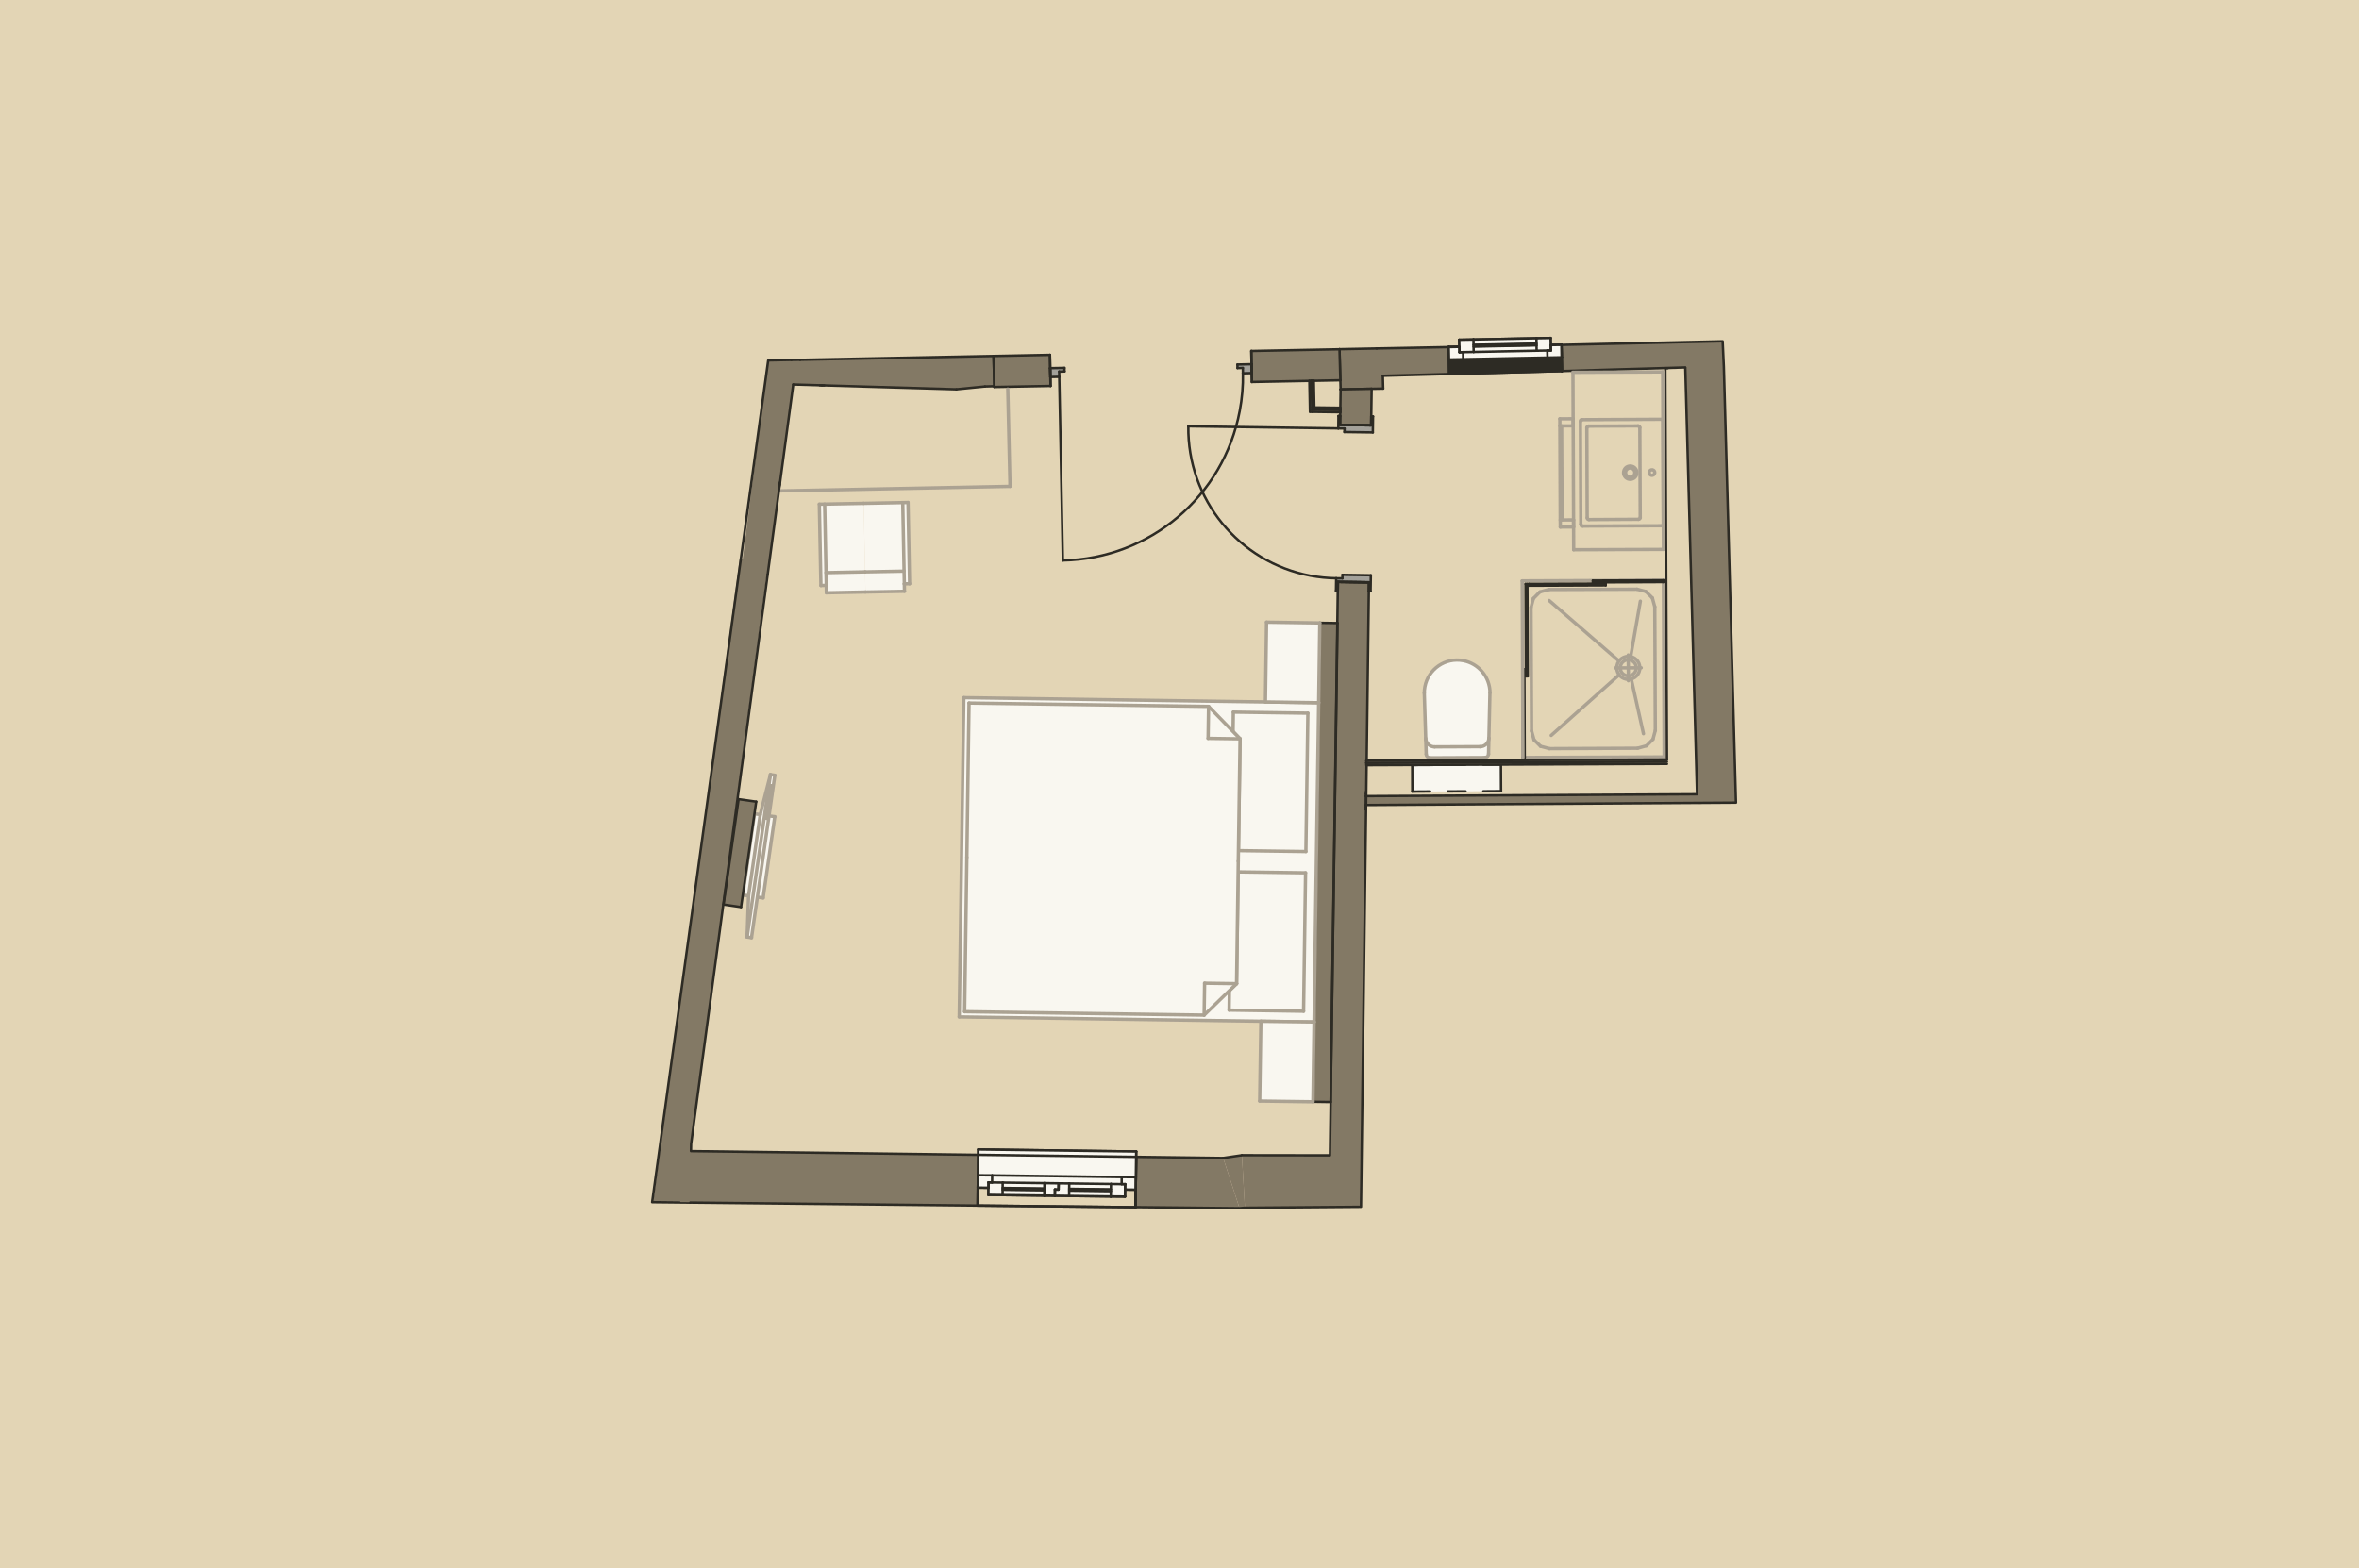 <svg xmlns="http://www.w3.org/2000/svg" id="Ebene_1" data-name="Ebene 1" viewBox="0 0 358 238"><defs><style>      .cls-1 {        stroke: #9e958a;        stroke-width: .51px;      }      .cls-1, .cls-2 {        fill: none;        stroke-linecap: round;        stroke-linejoin: round;      }      .cls-3 {        fill: #939393;      }      .cls-3, .cls-4, .cls-5, .cls-6, .cls-7 {        stroke-width: 0px;      }      .cls-3, .cls-4, .cls-6, .cls-7 {        fill-rule: evenodd;      }      .cls-4 {        fill: #6c6151;      }      .cls-5 {        fill: #e3d5b5;      }      .cls-6 {        fill: #fff;      }      .cls-8 {        isolation: isolate;      }      .cls-2 {        stroke: #000;        stroke-width: .37px;      }      .cls-7 {        fill: #000;      }      .cls-9 {        mix-blend-mode: multiply;        opacity: .8;      }    </style></defs><g class="cls-8"><g id="Ebene_1-2" data-name="Ebene 1-2"><rect class="cls-5" width="358" height="238"></rect><g class="cls-9"><line class="cls-1" x1="153.28" y1="73.82" x2="118.2" y2="74.51"></line><polyline class="cls-4" points="258.27 120.54 258.38 121.84 207.3 122.19 207.31 120.84 257.2 120.64"></polyline><polyline class="cls-4" points="261.61 55.66 263.42 121.95 257.61 122.02 255.77 52.39 261.53 54.25"></polyline><polyline class="cls-4" points="103.53 182.36 99.13 182.36 112.26 84.76 116.61 85.23 104.88 173.64"></polyline><line class="cls-1" x1="239.9" y1="79.58" x2="239.98" y2="79.77"></line><line class="cls-1" x1="239.98" y1="79.77" x2="240.17" y2="79.85"></line><line class="cls-1" x1="240.17" y1="79.85" x2="252.29" y2="79.8"></line><line class="cls-1" x1="252.29" y1="79.8" x2="252.38" y2="79.76"></line><line class="cls-1" x1="252.38" y1="79.76" x2="252.42" y2="79.67"></line><line class="cls-1" x1="252.42" y1="79.67" x2="252.36" y2="63.78"></line><line class="cls-1" x1="252.36" y1="63.78" x2="252.32" y2="63.68"></line><line class="cls-1" x1="252.32" y1="63.68" x2="252.22" y2="63.64"></line><line class="cls-1" x1="252.22" y1="63.64" x2="240.1" y2="63.7"></line><line class="cls-1" x1="240.1" y1="63.7" x2="239.91" y2="63.77"></line><line class="cls-1" x1="239.91" y1="63.77" x2="239.84" y2="63.97"></line><line class="cls-1" x1="239.84" y1="63.97" x2="239.9" y2="79.58"></line><line class="cls-1" x1="248.65" y1="78.82" x2="241.14" y2="78.86"></line><line class="cls-1" x1="240.82" y1="64.95" x2="240.87" y2="78.59"></line><line class="cls-1" x1="248.59" y1="64.65" x2="241.08" y2="64.68"></line><line class="cls-1" x1="248.86" y1="64.92" x2="248.92" y2="78.55"></line><path class="cls-1" d="M248.09,71.87c.07-.38-.18-.75-.56-.82s-.75.18-.82.56.18.75.56.82.75-.18.82-.56"></path><path class="cls-1" d="M248.4,71.93c.1-.55-.26-1.08-.81-1.18s-1.08.25-1.18.81.26,1.08.81,1.18,1.08-.26,1.18-.81"></path><path class="cls-1" d="M251.12,71.81c.04-.24-.11-.46-.34-.5s-.46.11-.5.34.11.46.34.5.46-.11.5-.34"></path><path class="cls-1" d="M241.14,78.86h-.05c-.13-.02-.22-.13-.22-.26"></path><path class="cls-1" d="M240.82,64.95v-.05c.02-.13.13-.22.26-.22"></path><path class="cls-1" d="M248.59,64.65h.05c.13.02.22.13.22.26"></path><path class="cls-1" d="M248.92,78.55v.05c-.02.13-.13.22-.26.22"></path><line class="cls-1" x1="238.81" y1="79.99" x2="238.8" y2="78.91"></line><line class="cls-1" x1="238.8" y1="78.91" x2="237.05" y2="78.92"></line><line class="cls-1" x1="237.05" y1="78.92" x2="236.99" y2="64.65"></line><line class="cls-1" x1="236.99" y1="64.65" x2="238.74" y2="64.64"></line><line class="cls-1" x1="238.74" y1="64.64" x2="238.74" y2="63.56"></line><line class="cls-1" x1="238.74" y1="63.56" x2="236.72" y2="63.57"></line><line class="cls-1" x1="236.72" y1="63.57" x2="236.72" y2="64.65"></line><line class="cls-1" x1="236.72" y1="64.65" x2="236.78" y2="78.92"></line><line class="cls-1" x1="236.78" y1="78.92" x2="236.79" y2="80"></line><line class="cls-1" x1="236.79" y1="80" x2="238.81" y2="79.99"></line><path class="cls-1" d="M248.3,101.59c.12-.66-.31-1.29-.97-1.42s-1.29.31-1.42.97.31,1.29.97,1.42,1.29-.31,1.42-.97"></path><line class="cls-1" x1="247.1" y1="99.41" x2="247.12" y2="103.33"></line><line class="cls-1" x1="249.07" y1="101.36" x2="245.15" y2="101.38"></line><path class="cls-1" d="M248.83,101.69c.18-.95-.45-1.87-1.4-2.04s-1.87.45-2.04,1.4.45,1.87,1.4,2.04,1.87-.45,2.04-1.4"></path><line class="cls-1" x1="235.1" y1="91.15" x2="245.7" y2="100.33"></line><line class="cls-1" x1="248.94" y1="91.25" x2="247.47" y2="99.66"></line><line class="cls-1" x1="247.56" y1="103.06" x2="249.41" y2="111.36"></line><line class="cls-1" x1="245.72" y1="102.43" x2="235.41" y2="111.62"></line><line class="cls-1" x1="231.01" y1="88.17" x2="252.44" y2="88.08"></line><line class="cls-1" x1="252.44" y1="88.08" x2="252.55" y2="114.89"></line><line class="cls-1" x1="252.55" y1="114.89" x2="231.12" y2="114.97"></line><line class="cls-1" x1="248.52" y1="113.57" x2="235.14" y2="113.63"></line><line class="cls-1" x1="235.14" y1="113.63" x2="233.79" y2="113.27"></line><line class="cls-1" x1="233.79" y1="113.27" x2="232.8" y2="112.29"></line><line class="cls-1" x1="232.8" y1="112.29" x2="232.43" y2="110.94"></line><line class="cls-1" x1="232.43" y1="110.94" x2="232.35" y2="92.19"></line><line class="cls-1" x1="232.35" y1="92.19" x2="232.71" y2="90.84"></line><line class="cls-1" x1="232.71" y1="90.84" x2="233.69" y2="89.85"></line><line class="cls-1" x1="233.69" y1="89.85" x2="235.04" y2="89.48"></line><line class="cls-1" x1="235.04" y1="89.48" x2="248.43" y2="89.43"></line><line class="cls-1" x1="248.43" y1="89.43" x2="249.77" y2="89.78"></line><line class="cls-1" x1="249.77" y1="89.78" x2="250.76" y2="90.76"></line><line class="cls-1" x1="250.76" y1="90.76" x2="251.13" y2="92.11"></line><line class="cls-1" x1="251.13" y1="92.11" x2="251.21" y2="110.87"></line><line class="cls-1" x1="251.21" y1="110.87" x2="250.85" y2="112.21"></line><line class="cls-1" x1="250.85" y1="112.21" x2="249.87" y2="113.2"></line><line class="cls-1" x1="249.87" y1="113.2" x2="248.52" y2="113.57"></line><polyline class="cls-6" points="115.81 136.29 112.73 135.85 114.5 123.52 117.58 123.96 115.81 136.29"></polyline><line class="cls-1" x1="115.81" y1="136.29" x2="117.58" y2="123.96"></line><line class="cls-1" x1="117.58" y1="123.96" x2="114.5" y2="123.52"></line><line class="cls-1" x1="114.5" y1="123.52" x2="112.73" y2="135.85"></line><line class="cls-1" x1="112.73" y1="135.85" x2="115.81" y2="136.29"></line><polyline class="cls-6" points="114.05 142.33 113.38 142.23 113.6 135.97 115.37 123.64 116.92 117.57 117.59 117.67 114.05 142.33"></polyline><line class="cls-1" x1="114.05" y1="142.33" x2="117.59" y2="117.67"></line><line class="cls-1" x1="117.59" y1="117.67" x2="116.92" y2="117.57"></line><line class="cls-1" x1="116.92" y1="117.57" x2="115.37" y2="123.64"></line><line class="cls-1" x1="115.37" y1="123.64" x2="113.6" y2="135.97"></line><line class="cls-1" x1="113.6" y1="135.97" x2="113.38" y2="142.23"></line><line class="cls-1" x1="113.38" y1="142.23" x2="114.05" y2="142.33"></line><line class="cls-1" x1="117.09" y1="119.27" x2="116.85" y2="120.92"></line><line class="cls-1" x1="116.85" y1="120.92" x2="116.68" y2="120.89"></line><line class="cls-1" x1="116.68" y1="120.89" x2="116.92" y2="119.25"></line><line class="cls-1" x1="116.92" y1="119.25" x2="117.09" y2="119.27"></line><line class="cls-1" x1="116.79" y1="121.33" x2="116.55" y2="122.97"></line><line class="cls-1" x1="116.55" y1="122.97" x2="116.39" y2="122.95"></line><line class="cls-1" x1="116.39" y1="122.95" x2="116.63" y2="121.3"></line><line class="cls-1" x1="116.63" y1="121.3" x2="116.79" y2="121.33"></line><line class="cls-1" x1="116.5" y1="123.38" x2="116.38" y2="124.21"></line><line class="cls-1" x1="116.38" y1="124.21" x2="116.21" y2="124.18"></line><line class="cls-1" x1="116.21" y1="124.18" x2="116.33" y2="123.36"></line><line class="cls-1" x1="116.33" y1="123.36" x2="116.5" y2="123.38"></line><line class="cls-1" x1="113.38" y1="142.23" x2="116.92" y2="117.57"></line><polyline class="cls-6" points="214.32 116.11 227.78 116.05 227.8 120.08 214.33 120.15 214.32 116.11"></polyline><line class="cls-2" x1="214.32" y1="116.11" x2="214.33" y2="120.15"></line><line class="cls-2" x1="214.33" y1="120.15" x2="217.03" y2="120.13"></line><line class="cls-2" x1="219.72" y1="120.12" x2="222.41" y2="120.11"></line><line class="cls-2" x1="225.11" y1="120.1" x2="227.8" y2="120.08"></line><line class="cls-2" x1="227.8" y1="120.08" x2="227.78" y2="116.05"></line><line class="cls-2" x1="227.78" y1="116.05" x2="225.09" y2="116.06"></line><line class="cls-2" x1="222.39" y1="116.07" x2="219.7" y2="116.08"></line><line class="cls-2" x1="217.01" y1="116.1" x2="214.32" y2="116.11"></line><polyline class="cls-4" points="185.63 175.76 188.11 183.38 172.32 183.22 172.42 175.59 185.63 175.76"></polyline><line class="cls-2" x1="185.63" y1="175.76" x2="172.42" y2="175.59"></line><line class="cls-2" x1="172.42" y1="175.59" x2="172.32" y2="183.22"></line><line class="cls-2" x1="172.32" y1="183.22" x2="188.11" y2="183.38"></line><polyline class="cls-4" points="188.11 183.38 185.63 175.76 188.47 175.34 188.93 183.31 188.11 183.38"></polyline><line class="cls-2" x1="188.11" y1="183.38" x2="188.93" y2="183.31"></line><line class="cls-2" x1="188.47" y1="175.34" x2="185.63" y2="175.76"></line><polyline class="cls-4" points="188.93 183.31 188.47 175.34 206.49 175.41 206.48 183.13 188.93 183.31"></polyline><polyline class="cls-4" points="112.46 86.79 115.95 59.48 116.52 54.75 120.09 54.63 121.43 54.61 150.78 54.03 150.9 58.62 149.48 58.66 145.14 59.09 120.38 58.36 116.5 87.23 116.49 87.23 112.46 86.79"></polyline><line class="cls-2" x1="116.49" y1="87.23" x2="116.5" y2="87.23"></line><line class="cls-2" x1="120.38" y1="58.36" x2="145.14" y2="59.09"></line><line class="cls-2" x1="145.14" y1="59.09" x2="149.48" y2="58.66"></line><line class="cls-2" x1="149.48" y1="58.66" x2="150.9" y2="58.62"></line><line class="cls-2" x1="150.9" y1="58.62" x2="150.78" y2="54.03"></line><line class="cls-2" x1="150.78" y1="54.03" x2="121.43" y2="54.61"></line><line class="cls-2" x1="121.43" y1="54.61" x2="120.09" y2="54.63"></line><polyline class="cls-2" points="120.09 54.63 116.58 54.7 98.97 182.47 104.76 182.53"></polyline><polyline class="cls-4" points="208.94 52.89 219.86 52.68 219.9 54.56 219.94 56.77 209.86 57.04 209.91 58.98 203.45 59.1 203.28 53 208.94 52.89"></polyline><polyline class="cls-4" points="261.47 51.8 261.56 55.49 237.04 56.32 236.99 54.23 236.96 52.35"></polyline><polyline class="cls-7" points="219.86 52.68 236.96 52.35 236.99 54.23 237.04 56.32 219.94 56.77 219.9 54.56 219.86 52.68"></polyline><line class="cls-2" x1="219.94" y1="56.77" x2="219.9" y2="54.56"></line><line class="cls-2" x1="236.99" y1="54.23" x2="237.04" y2="56.32"></line><line class="cls-2" x1="236.96" y1="52.35" x2="236.99" y2="54.23"></line><line class="cls-2" x1="219.9" y1="54.56" x2="219.86" y2="52.68"></line><line class="cls-2" x1="209.86" y1="57.04" x2="219.94" y2="56.77"></line><line class="cls-2" x1="237.04" y1="56.32" x2="255.74" y2="55.77"></line><line class="cls-2" x1="219.86" y1="52.68" x2="208.94" y2="52.89"></line><line class="cls-2" x1="208.94" y1="52.89" x2="203.28" y2="53"></line><line class="cls-2" x1="203.28" y1="53" x2="203.45" y2="59.1"></line><line class="cls-2" x1="203.45" y1="59.1" x2="209.91" y2="58.98"></line><line class="cls-2" x1="209.91" y1="58.98" x2="209.86" y2="57.04"></line><line class="cls-2" x1="219.9" y1="54.56" x2="219.86" y2="52.68"></line><line class="cls-2" x1="219.86" y1="52.68" x2="236.96" y2="52.35"></line><line class="cls-2" x1="236.96" y1="52.35" x2="236.99" y2="54.23"></line><line class="cls-2" x1="236.99" y1="54.23" x2="237.04" y2="56.32"></line><line class="cls-2" x1="237.04" y1="56.32" x2="219.94" y2="56.77"></line><line class="cls-2" x1="219.94" y1="56.77" x2="219.9" y2="54.56"></line><polyline class="cls-6" points="222.05 54.52 234.84 54.27 234.82 53.2 222.03 53.45 222.05 54.52"></polyline><polyline class="cls-6" points="219.86 52.68 219.9 54.56 222.05 54.52 222.03 53.45 221.49 53.46 221.48 52.65 219.86 52.68"></polyline><polyline class="cls-6" points="236.99 54.23 236.96 52.35 235.34 52.38 235.36 53.19 234.82 53.2 234.84 54.27 236.99 54.23"></polyline><polyline class="cls-6" points="223.64 53.42 233.2 53.23 233.19 52.55 223.63 52.74 223.64 53.42"></polyline><polyline class="cls-6" points="223.62 52.2 233.18 52.02 233.17 51.34 223.61 51.53 223.62 52.2"></polyline><polyline class="cls-6" points="221.49 53.46 223.64 53.42 223.61 51.53 221.45 51.57 221.49 53.46"></polyline><polyline class="cls-6" points="233.2 53.23 235.36 53.19 235.32 51.3 233.17 51.34 233.2 53.23"></polyline><polyline class="cls-6" points="223.62 52.34 223.63 52.61 233.19 52.42 233.18 52.15 223.62 52.34"></polyline><line class="cls-2" x1="234.84" y1="54.27" x2="222.05" y2="54.52"></line><line class="cls-2" x1="219.86" y1="52.68" x2="221.48" y2="52.65"></line><line class="cls-2" x1="221.48" y1="52.65" x2="221.49" y2="53.46"></line><line class="cls-2" x1="221.49" y1="53.46" x2="222.03" y2="53.45"></line><line class="cls-2" x1="222.03" y1="53.45" x2="222.05" y2="54.52"></line><line class="cls-2" x1="222.05" y1="54.52" x2="219.9" y2="54.56"></line><line class="cls-2" x1="236.99" y1="54.23" x2="234.84" y2="54.27"></line><line class="cls-2" x1="234.84" y1="54.27" x2="234.82" y2="53.2"></line><line class="cls-2" x1="234.82" y1="53.2" x2="235.36" y2="53.19"></line><line class="cls-2" x1="235.36" y1="53.19" x2="235.34" y2="52.38"></line><line class="cls-2" x1="235.34" y1="52.38" x2="236.96" y2="52.35"></line><line class="cls-2" x1="233.2" y1="53.23" x2="223.64" y2="53.42"></line><line class="cls-2" x1="223.61" y1="51.53" x2="233.17" y2="51.34"></line><line class="cls-2" x1="221.49" y1="53.46" x2="221.45" y2="51.57"></line><line class="cls-2" x1="221.45" y1="51.57" x2="223.61" y2="51.53"></line><line class="cls-2" x1="223.61" y1="51.53" x2="223.64" y2="53.42"></line><line class="cls-2" x1="223.64" y1="53.42" x2="221.49" y2="53.46"></line><line class="cls-2" x1="233.2" y1="53.23" x2="233.17" y2="51.34"></line><line class="cls-2" x1="233.17" y1="51.34" x2="235.32" y2="51.3"></line><line class="cls-2" x1="235.32" y1="51.3" x2="235.36" y2="53.19"></line><line class="cls-2" x1="235.36" y1="53.19" x2="233.2" y2="53.23"></line><line class="cls-2" x1="223.62" y1="52.34" x2="233.18" y2="52.15"></line><line class="cls-2" x1="233.19" y1="52.42" x2="223.63" y2="52.61"></line><line class="cls-2" x1="219.86" y1="52.68" x2="219.9" y2="54.56"></line><line class="cls-2" x1="236.96" y1="52.35" x2="236.99" y2="54.23"></line><polyline class="cls-4" points="150.78 54.03 159.34 53.86 159.43 58.58 150.9 58.74 150.78 54.03"></polyline><polyline class="cls-4" points="189.9 53.27 203.28 53.01 203.41 57.72 189.99 57.98 189.9 53.27"></polyline><line class="cls-2" x1="159.38" y1="55.88" x2="159.34" y2="53.86"></line><line class="cls-2" x1="159.43" y1="58.58" x2="159.41" y2="57.23"></line><line class="cls-2" x1="159.41" y1="57.23" x2="159.38" y2="55.88"></line><line class="cls-2" x1="189.94" y1="55.28" x2="189.9" y2="53.27"></line><line class="cls-2" x1="189.99" y1="57.98" x2="189.96" y2="56.63"></line><line class="cls-2" x1="189.96" y1="56.63" x2="189.94" y2="55.28"></line><line class="cls-2" x1="150.9" y1="58.74" x2="159.43" y2="58.58"></line><line class="cls-2" x1="189.99" y1="57.98" x2="203.41" y2="57.72"></line><line class="cls-2" x1="203.41" y1="57.72" x2="203.28" y2="53.01"></line><line class="cls-2" x1="203.28" y1="53.01" x2="189.9" y2="53.27"></line><line class="cls-2" x1="159.34" y1="53.86" x2="150.78" y2="54.03"></line><line class="cls-2" x1="150.78" y1="54.03" x2="150.9" y2="58.74"></line><polyline class="cls-3" points="159.38 55.88 159.41 57.23 160.75 57.2 160.74 56.4 161.55 56.38 161.54 55.84 159.38 55.88"></polyline><polyline class="cls-3" points="189.94 55.28 187.79 55.33 187.8 55.87 188.6 55.85 188.62 56.66 189.96 56.63 189.94 55.28"></polyline><line class="cls-2" x1="159.38" y1="55.88" x2="161.54" y2="55.84"></line><line class="cls-2" x1="161.54" y1="55.84" x2="161.55" y2="56.38"></line><line class="cls-2" x1="161.55" y1="56.38" x2="160.74" y2="56.4"></line><line class="cls-2" x1="160.74" y1="56.4" x2="160.75" y2="57.2"></line><line class="cls-2" x1="160.75" y1="57.2" x2="159.41" y2="57.23"></line><line class="cls-2" x1="159.41" y1="57.23" x2="159.38" y2="55.88"></line><line class="cls-2" x1="189.94" y1="55.28" x2="187.79" y2="55.33"></line><line class="cls-2" x1="187.79" y1="55.33" x2="187.8" y2="55.87"></line><line class="cls-2" x1="187.8" y1="55.87" x2="188.61" y2="55.85"></line><line class="cls-2" x1="188.61" y1="55.85" x2="188.62" y2="56.66"></line><line class="cls-2" x1="188.62" y1="56.66" x2="189.96" y2="56.63"></line><line class="cls-2" x1="189.96" y1="56.63" x2="189.94" y2="55.28"></line><line class="cls-2" x1="160.75" y1="57.2" x2="161.3" y2="85.07"></line><path class="cls-2" d="M188.62,56.66c.04,1.91-.12,3.83-.48,5.71-2.44,12.97-13.65,22.44-26.84,22.7"></path><line class="cls-2" x1="189.96" y1="56.63" x2="189.94" y2="55.28"></line><line class="cls-2" x1="189.96" y1="56.63" x2="189.94" y2="55.28"></line><line class="cls-2" x1="189.99" y1="57.98" x2="189.96" y2="56.63"></line><line class="cls-2" x1="189.94" y1="55.28" x2="189.9" y2="53.27"></line><line class="cls-2" x1="159.41" y1="57.23" x2="159.38" y2="55.88"></line><line class="cls-2" x1="159.41" y1="57.23" x2="159.38" y2="55.88"></line><line class="cls-2" x1="159.43" y1="58.58" x2="159.41" y2="57.23"></line><line class="cls-2" x1="159.38" y1="55.88" x2="159.34" y2="53.86"></line><polyline class="cls-4" points="208.16 59.01 208.08 64.56 203.37 64.49 203.45 59.1 208.16 59.01"></polyline><polyline class="cls-4" points="207.75 88.39 206.54 175.42 201.81 176.16 203.04 88.32 207.75 88.39"></polyline><line class="cls-2" x1="203.37" y1="64.49" x2="208.08" y2="64.56"></line><line class="cls-2" x1="203.04" y1="88.32" x2="207.75" y2="88.39"></line><polyline class="cls-2" points="207.75 88.39 206.54 183.17 188.93 183.31"></polyline><line class="cls-2" x1="208.08" y1="64.56" x2="208.16" y2="59.01"></line><line class="cls-2" x1="208.16" y1="59.01" x2="203.45" y2="59.1"></line><line class="cls-2" x1="203.45" y1="59.1" x2="203.37" y2="64.49"></line><polyline class="cls-3" points="208.34 65.64 208.37 63.21 208.1 63.21 208.08 64.56 203.37 64.49 203.39 63.15 203.12 63.14 203.1 65.03 204.04 65.04 204.03 65.58 208.34 65.64"></polyline><polyline class="cls-3" points="208.04 87.32 203.73 87.25 203.72 87.79 202.78 87.78 202.75 89.67 203.02 89.67 203.04 88.32 207.75 88.39 207.73 89.73 208 89.74 208.04 87.32"></polyline><line class="cls-2" x1="208.34" y1="65.64" x2="204.03" y2="65.58"></line><line class="cls-2" x1="204.03" y1="65.58" x2="204.04" y2="65.04"></line><line class="cls-2" x1="204.04" y1="65.04" x2="203.1" y2="65.03"></line><line class="cls-2" x1="203.1" y1="65.03" x2="203.12" y2="63.14"></line><line class="cls-2" x1="203.12" y1="63.14" x2="203.39" y2="63.15"></line><line class="cls-2" x1="203.39" y1="63.15" x2="203.37" y2="64.49"></line><line class="cls-2" x1="203.37" y1="64.49" x2="208.08" y2="64.56"></line><line class="cls-2" x1="208.08" y1="64.56" x2="208.1" y2="63.21"></line><line class="cls-2" x1="208.1" y1="63.21" x2="208.37" y2="63.21"></line><line class="cls-2" x1="208.37" y1="63.21" x2="208.34" y2="65.64"></line><line class="cls-2" x1="208.04" y1="87.32" x2="203.73" y2="87.25"></line><line class="cls-2" x1="203.73" y1="87.25" x2="203.72" y2="87.79"></line><line class="cls-2" x1="203.72" y1="87.79" x2="202.78" y2="87.78"></line><line class="cls-2" x1="202.78" y1="87.78" x2="202.75" y2="89.67"></line><line class="cls-2" x1="202.75" y1="89.67" x2="203.02" y2="89.67"></line><line class="cls-2" x1="203.02" y1="89.67" x2="203.04" y2="88.32"></line><line class="cls-2" x1="203.04" y1="88.32" x2="207.75" y2="88.39"></line><line class="cls-2" x1="207.75" y1="88.39" x2="207.73" y2="89.73"></line><line class="cls-2" x1="207.73" y1="89.73" x2="208" y2="89.74"></line><line class="cls-2" x1="208" y1="89.74" x2="208.04" y2="87.32"></line><line class="cls-2" x1="203.1" y1="65.03" x2="180.34" y2="64.71"></line><path class="cls-2" d="M202.78,87.78c-1.31-.02-2.61-.15-3.9-.39-10.87-2.05-18.69-11.62-18.54-22.68"></path><line class="cls-2" x1="203.04" y1="88.32" x2="207.75" y2="88.39"></line><line class="cls-2" x1="203.04" y1="88.32" x2="207.75" y2="88.39"></line><line class="cls-2" x1="203.37" y1="64.49" x2="208.08" y2="64.56"></line><line class="cls-2" x1="203.37" y1="64.49" x2="208.08" y2="64.56"></line><line class="cls-2" x1="124.43" y1="58.48" x2="124.76" y2="58.49"></line><line class="cls-2" x1="124.76" y1="58.49" x2="125.1" y2="58.5"></line><line class="cls-2" x1="118.35" y1="73.24" x2="118.31" y2="73.57"></line><line class="cls-2" x1="118.31" y1="73.57" x2="118.26" y2="73.9"></line><path class="cls-2" d="M253.07,55.89"></path><path class="cls-2" d="M253.33,119.98"></path><line class="cls-2" x1="252.73" y1="55.9" x2="252.98" y2="115.28"></line><path class="cls-2" d="M253.41,55.88"></path><line class="cls-2" x1="253.07" y1="55.89" x2="252.73" y2="55.9"></line><polyline class="cls-4" points="241.73 88.4 241.73 88.12 252.44 88.08 252.44 88.35 241.73 88.4"></polyline><line class="cls-2" x1="241.73" y1="88.4" x2="252.44" y2="88.35"></line><line class="cls-2" x1="252.44" y1="88.35" x2="252.44" y2="88.08"></line><line class="cls-2" x1="252.44" y1="88.08" x2="241.73" y2="88.12"></line><line class="cls-2" x1="241.73" y1="88.12" x2="241.73" y2="88.4"></line><polyline class="cls-4" points="231.07 101.57 231.34 101.57 231.39 114.97 231.12 114.97 231.07 101.57"></polyline><line class="cls-2" x1="231.06" y1="101.57" x2="231.12" y2="114.97"></line><line class="cls-2" x1="231.12" y1="114.97" x2="231.39" y2="114.97"></line><line class="cls-2" x1="231.39" y1="114.97" x2="231.34" y2="101.57"></line><line class="cls-2" x1="231.34" y1="101.57" x2="231.06" y2="101.57"></line><polyline class="cls-4" points="232.02 88.9 232.02 88.63 243.68 88.58 243.68 88.85 232.02 88.9"></polyline><line class="cls-2" x1="232.02" y1="88.9" x2="243.68" y2="88.85"></line><line class="cls-2" x1="243.68" y1="88.85" x2="243.68" y2="88.58"></line><line class="cls-2" x1="243.68" y1="88.58" x2="232.02" y2="88.63"></line><line class="cls-2" x1="232.02" y1="88.63" x2="232.02" y2="88.9"></line><polyline class="cls-4" points="231.52 88.63 231.79 88.64 231.85 102.65 231.57 102.65 231.52 88.63"></polyline><line class="cls-2" x1="231.52" y1="88.64" x2="231.57" y2="102.65"></line><line class="cls-2" x1="231.57" y1="102.65" x2="231.85" y2="102.65"></line><line class="cls-2" x1="231.85" y1="102.65" x2="231.79" y2="88.64"></line><line class="cls-2" x1="231.79" y1="88.64" x2="231.52" y2="88.64"></line><polyline class="cls-4" points="207.31 120.17 207.31 120.51 207.31 120.51 207.31 120.17"></polyline><polyline class="cls-4" points="207.31 120.84 207.3 120.84 207.31 120.51 207.31 120.51 207.31 120.84"></polyline><polyline class="cls-4" points="207.3 122.19 207.28 122.19 207.3 120.84 207.31 120.84 207.3 122.19"></polyline><polyline class="cls-4" points="207.3 122.53 207.28 122.53 207.28 122.19 207.3 122.19 207.3 122.53"></polyline><polyline class="cls-4" points="207.3 122.53 207.3 122.86 207.27 122.86 207.28 122.53 207.3 122.53"></polyline><line class="cls-2" x1="207.31" y1="120.51" x2="207.31" y2="120.51"></line><line class="cls-2" x1="207.31" y1="120.84" x2="207.3" y2="120.84"></line><line class="cls-2" x1="207.3" y1="122.19" x2="207.28" y2="122.19"></line><line class="cls-2" x1="207.3" y1="122.53" x2="207.28" y2="122.53"></line><line class="cls-2" x1="207.3" y1="122.86" x2="207.3" y2="122.86"></line><line class="cls-2" x1="207.31" y1="120.17" x2="207.31" y2="120.51"></line><line class="cls-2" x1="207.31" y1="120.51" x2="207.3" y2="120.84"></line><line class="cls-2" x1="207.3" y1="120.84" x2="207.28" y2="122.19"></line><line class="cls-2" x1="207.28" y1="122.19" x2="207.28" y2="122.53"></line><line class="cls-2" x1="207.28" y1="122.53" x2="207.27" y2="122.86"></line><polyline class="cls-2" points="207.31 120.84 257.54 120.56 255.76 55.81"></polyline><polyline class="cls-2" points="207.3 122.19 263.45 121.83 261.61 55.66 261.43 51.8 236.96 52.35"></polyline><path class="cls-2" d="M207.3,122.53"></path><path class="cls-2" d="M257.24,122.32"></path><path class="cls-2" d="M257.25,122.66"></path><path class="cls-2" d="M207.3,122.86"></path><polyline class="cls-4" points="207.37 116.14 207.36 115.8 252.98 115.61 252.98 115.95 207.37 116.14"></polyline><polyline class="cls-4" points="207.36 115.8 207.36 115.46 252.98 115.28 252.98 115.61 207.36 115.8"></polyline><line class="cls-2" x1="207.36" y1="115.8" x2="252.98" y2="115.61"></line><line class="cls-2" x1="252.98" y1="115.28" x2="207.36" y2="115.46"></line><line class="cls-2" x1="207.37" y1="116.14" x2="207.36" y2="115.8"></line><line class="cls-2" x1="207.36" y1="115.8" x2="207.36" y2="115.46"></line><line class="cls-2" x1="207.37" y1="116.14" x2="252.98" y2="115.95"></line><line class="cls-2" x1="207.3" y1="122.86" x2="207.3" y2="122.86"></line><line class="cls-2" x1="207.27" y1="122.86" x2="207.3" y2="122.86"></line><path class="cls-2" d="M256.09,55.81"></path><path class="cls-2" d="M258.66,149.7"></path><path class="cls-2" d="M257.25,122.66"></path><polyline class="cls-4" points="198.8 62.5 199.13 62.17 199.13 62.51 198.8 62.5"></polyline><polyline class="cls-4" points="199.46 61.84 199.46 62.18 199.13 62.17 199.46 61.84"></polyline><polyline class="cls-4" points="199.13 62.16 198.79 62.15 198.71 57.81 199.04 57.8 199.13 62.16"></polyline><polyline class="cls-4" points="198.82 62.48 198.8 62.48 198.79 62.15 199.13 62.16 199.13 62.17 198.82 62.48"></polyline><polyline class="cls-4" points="198.8 62.48 198.82 62.48 198.8 62.5 198.8 62.48"></polyline><polyline class="cls-4" points="199.46 61.84 199.12 61.84 199.04 57.8 199.38 57.8 199.46 61.84"></polyline><polyline class="cls-4" points="199.46 61.84 199.14 62.16 199.13 62.16 199.12 61.84 199.46 61.84"></polyline><line class="cls-2" x1="198.8" y1="62.5" x2="199.13" y2="62.51"></line><line class="cls-2" x1="199.04" y1="57.8" x2="199.12" y2="61.84"></line><line class="cls-2" x1="199.12" y1="61.84" x2="199.13" y2="62.16"></line><line class="cls-2" x1="199.14" y1="62.16" x2="199.13" y2="62.16"></line><line class="cls-2" x1="198.71" y1="57.81" x2="198.8" y2="62.5"></line><line class="cls-2" x1="199.46" y1="61.84" x2="199.38" y2="57.8"></line><line class="cls-2" x1="198.71" y1="57.81" x2="199.04" y2="57.8"></line><line class="cls-2" x1="199.04" y1="57.8" x2="199.38" y2="57.8"></line><polyline class="cls-4" points="199.13 62.16 199.14 62.16 199.13 62.17 199.13 62.16"></polyline><polyline class="cls-4" points="199.13 62.17 203.4 62.23 203.4 62.57 199.13 62.51 199.13 62.17"></polyline><polyline class="cls-4" points="199.46 62.18 199.46 61.84 203.41 61.89 203.4 62.23 199.46 62.18"></polyline><line class="cls-2" x1="199.14" y1="62.16" x2="199.13" y2="62.16"></line><line class="cls-2" x1="199.13" y1="62.17" x2="199.46" y2="62.18"></line><line class="cls-2" x1="199.46" y1="62.18" x2="203.4" y2="62.23"></line><line class="cls-2" x1="199.13" y1="62.51" x2="203.4" y2="62.57"></line><line class="cls-2" x1="203.4" y1="62.57" x2="203.4" y2="62.23"></line><line class="cls-2" x1="203.4" y1="62.23" x2="203.41" y2="61.89"></line><line class="cls-2" x1="203.41" y1="61.89" x2="199.46" y2="61.84"></line><polyline class="cls-4" points="201.94 167.27 199.25 167.23 200.29 94.53 202.98 94.57 201.94 167.27"></polyline><line class="cls-2" x1="201.94" y1="167.27" x2="202.98" y2="94.57"></line><line class="cls-2" x1="202.98" y1="94.57" x2="200.29" y2="94.53"></line><line class="cls-2" x1="200.29" y1="94.53" x2="199.25" y2="167.23"></line><line class="cls-2" x1="199.25" y1="167.23" x2="201.94" y2="167.27"></line><polyline class="cls-4" points="112.46 137.68 109.8 137.29 112.09 121.3 114.76 121.68 112.46 137.68"></polyline><line class="cls-2" x1="112.46" y1="137.68" x2="114.76" y2="121.68"></line><line class="cls-2" x1="114.76" y1="121.68" x2="112.09" y2="121.3"></line><line class="cls-2" x1="112.09" y1="121.3" x2="109.8" y2="137.29"></line><line class="cls-2" x1="109.8" y1="137.29" x2="112.46" y2="137.68"></line><line class="cls-2" x1="219.9" y1="54.56" x2="219.86" y2="52.68"></line><line class="cls-2" x1="219.86" y1="52.68" x2="236.96" y2="52.35"></line><line class="cls-2" x1="236.96" y1="52.35" x2="236.99" y2="54.23"></line><line class="cls-2" x1="236.99" y1="54.23" x2="237.04" y2="56.32"></line><line class="cls-2" x1="237.04" y1="56.32" x2="219.94" y2="56.77"></line><line class="cls-2" x1="219.94" y1="56.77" x2="219.9" y2="54.56"></line><polyline class="cls-6" points="222.05 54.52 222.03 53.45 234.82 53.2 234.84 54.27 222.05 54.52"></polyline><polyline class="cls-6" points="219.86 52.68 221.48 52.65 221.49 53.46 222.03 53.45 222.05 54.52 219.9 54.56 219.86 52.68"></polyline><polyline class="cls-6" points="236.99 54.23 234.84 54.27 234.82 53.2 235.36 53.19 235.34 52.38 236.96 52.35 236.99 54.23"></polyline><polyline class="cls-6" points="223.64 53.42 223.63 52.74 233.19 52.55 233.2 53.23 223.64 53.42"></polyline><polyline class="cls-6" points="223.62 52.2 223.61 51.53 233.17 51.34 233.18 52.02 223.62 52.2"></polyline><polyline class="cls-6" points="221.49 53.46 221.45 51.57 223.61 51.53 223.64 53.42 221.49 53.46"></polyline><polyline class="cls-6" points="233.2 53.23 233.17 51.34 235.32 51.3 235.36 53.19 233.2 53.23"></polyline><polyline class="cls-6" points="223.62 52.34 233.18 52.15 233.19 52.42 223.63 52.61 223.62 52.34"></polyline><line class="cls-2" x1="234.84" y1="54.27" x2="222.05" y2="54.52"></line><line class="cls-2" x1="219.86" y1="52.68" x2="221.48" y2="52.65"></line><line class="cls-2" x1="221.48" y1="52.65" x2="221.49" y2="53.46"></line><line class="cls-2" x1="221.49" y1="53.46" x2="222.03" y2="53.45"></line><line class="cls-2" x1="222.03" y1="53.45" x2="222.05" y2="54.52"></line><line class="cls-2" x1="222.05" y1="54.52" x2="219.9" y2="54.56"></line><line class="cls-2" x1="236.99" y1="54.23" x2="234.84" y2="54.27"></line><line class="cls-2" x1="234.84" y1="54.27" x2="234.82" y2="53.2"></line><line class="cls-2" x1="234.82" y1="53.2" x2="235.36" y2="53.19"></line><line class="cls-2" x1="235.36" y1="53.19" x2="235.34" y2="52.38"></line><line class="cls-2" x1="235.34" y1="52.38" x2="236.96" y2="52.35"></line><line class="cls-2" x1="233.2" y1="53.23" x2="223.64" y2="53.42"></line><line class="cls-2" x1="223.61" y1="51.53" x2="233.17" y2="51.34"></line><line class="cls-2" x1="221.49" y1="53.46" x2="221.45" y2="51.57"></line><line class="cls-2" x1="221.45" y1="51.57" x2="223.61" y2="51.53"></line><line class="cls-2" x1="223.61" y1="51.53" x2="223.64" y2="53.42"></line><line class="cls-2" x1="223.64" y1="53.42" x2="221.49" y2="53.46"></line><line class="cls-2" x1="233.2" y1="53.23" x2="233.17" y2="51.34"></line><line class="cls-2" x1="233.17" y1="51.34" x2="235.32" y2="51.3"></line><line class="cls-2" x1="235.32" y1="51.3" x2="235.36" y2="53.19"></line><line class="cls-2" x1="235.36" y1="53.19" x2="233.2" y2="53.23"></line><line class="cls-2" x1="223.62" y1="52.34" x2="233.18" y2="52.15"></line><line class="cls-2" x1="233.19" y1="52.42" x2="223.63" y2="52.61"></line><line class="cls-2" x1="219.86" y1="52.68" x2="219.9" y2="54.56"></line><line class="cls-2" x1="236.96" y1="52.35" x2="236.99" y2="54.23"></line><polyline class="cls-6" points="148.42 178.38 148.46 175.28 148.47 174.47 172.43 174.78 172.42 175.59 172.38 178.68 148.42 178.38"></polyline><line class="cls-2" x1="148.46" y1="175.28" x2="148.47" y2="174.47"></line><line class="cls-2" x1="148.47" y1="174.47" x2="172.43" y2="174.78"></line><line class="cls-2" x1="172.43" y1="174.78" x2="172.42" y2="175.59"></line><line class="cls-2" x1="148.46" y1="175.28" x2="172.42" y2="175.59"></line><line class="cls-2" x1="148.36" y1="182.98" x2="172.32" y2="183.23"></line><polyline class="cls-6" points="150.57 178.4 170.23 178.66 170.22 179.73 150.56 179.48 150.57 178.4"></polyline><polyline class="cls-6" points="148.39 180.26 148.42 178.38 150.57 178.4 150.56 179.48 150.02 179.47 150.01 180.28 148.39 180.26"></polyline><polyline class="cls-6" points="172.38 178.68 172.36 180.57 170.74 180.55 170.75 179.74 170.22 179.73 170.23 178.66 172.38 178.68"></polyline><polyline class="cls-6" points="152.17 179.5 158.5 179.58 158.49 180.26 152.16 180.17 152.17 179.5"></polyline><polyline class="cls-6" points="152.16 180.71 158.49 180.79 158.48 181.47 152.15 181.39 152.16 180.71"></polyline><polyline class="cls-6" points="150.02 179.47 152.17 179.5 152.15 181.39 150 181.36 150.02 179.47"></polyline><polyline class="cls-6" points="160.1 180.55 160.09 181.49 158.48 181.47 158.5 179.58 160.66 179.61 160.64 180.55 160.1 180.55"></polyline><polyline class="cls-6" points="152.16 180.58 152.16 180.31 158.49 180.39 158.49 180.66 152.16 180.58"></polyline><polyline class="cls-6" points="162.27 179.63 168.6 179.71 168.59 180.39 162.26 180.31 162.27 179.63"></polyline><polyline class="cls-6" points="162.26 180.84 168.58 180.92 168.57 181.6 162.25 181.52 162.26 180.84"></polyline><polyline class="cls-6" points="160.64 180.55 160.66 179.61 162.27 179.63 162.25 181.52 160.09 181.49 160.1 180.55 160.64 180.55"></polyline><polyline class="cls-6" points="168.6 179.71 170.75 179.74 170.73 181.62 168.57 181.6 168.6 179.71"></polyline><polyline class="cls-6" points="162.26 180.71 162.26 180.44 168.59 180.52 168.59 180.79 162.26 180.71"></polyline><line class="cls-2" x1="170.23" y1="178.66" x2="150.57" y2="178.4"></line><line class="cls-2" x1="148.39" y1="180.26" x2="150.01" y2="180.28"></line><line class="cls-2" x1="150.01" y1="180.28" x2="150.02" y2="179.47"></line><line class="cls-2" x1="150.02" y1="179.47" x2="150.56" y2="179.48"></line><line class="cls-2" x1="150.56" y1="179.48" x2="150.57" y2="178.4"></line><line class="cls-2" x1="150.57" y1="178.4" x2="148.42" y2="178.38"></line><line class="cls-2" x1="172.38" y1="178.68" x2="170.23" y2="178.66"></line><line class="cls-2" x1="170.23" y1="178.66" x2="170.22" y2="179.73"></line><line class="cls-2" x1="170.22" y1="179.73" x2="170.75" y2="179.74"></line><line class="cls-2" x1="170.75" y1="179.74" x2="170.74" y2="180.55"></line><line class="cls-2" x1="170.74" y1="180.55" x2="172.36" y2="180.57"></line><line class="cls-2" x1="158.5" y1="179.58" x2="152.17" y2="179.5"></line><line class="cls-2" x1="152.15" y1="181.39" x2="158.48" y2="181.47"></line><line class="cls-2" x1="150.02" y1="179.47" x2="150" y2="181.36"></line><line class="cls-2" x1="150" y1="181.36" x2="152.15" y2="181.39"></line><line class="cls-2" x1="152.15" y1="181.39" x2="152.17" y2="179.5"></line><line class="cls-2" x1="152.17" y1="179.5" x2="150.02" y2="179.47"></line><line class="cls-2" x1="160.1" y1="180.55" x2="160.64" y2="180.55"></line><line class="cls-2" x1="160.64" y1="180.55" x2="160.66" y2="179.61"></line><line class="cls-2" x1="160.66" y1="179.61" x2="158.5" y2="179.58"></line><line class="cls-2" x1="158.5" y1="179.58" x2="158.48" y2="181.47"></line><line class="cls-2" x1="158.48" y1="181.47" x2="160.09" y2="181.49"></line><line class="cls-2" x1="160.09" y1="181.49" x2="160.1" y2="180.55"></line><line class="cls-2" x1="152.16" y1="180.58" x2="158.49" y2="180.66"></line><line class="cls-2" x1="158.49" y1="180.39" x2="152.16" y2="180.31"></line><line class="cls-2" x1="168.6" y1="179.71" x2="162.27" y2="179.63"></line><line class="cls-2" x1="162.25" y1="181.52" x2="168.57" y2="181.6"></line><line class="cls-2" x1="160.64" y1="180.55" x2="160.1" y2="180.55"></line><line class="cls-2" x1="160.1" y1="180.55" x2="160.09" y2="181.49"></line><line class="cls-2" x1="160.09" y1="181.49" x2="162.25" y2="181.52"></line><line class="cls-2" x1="162.25" y1="181.52" x2="162.27" y2="179.63"></line><line class="cls-2" x1="162.27" y1="179.63" x2="160.66" y2="179.61"></line><line class="cls-2" x1="160.66" y1="179.61" x2="160.64" y2="180.55"></line><line class="cls-2" x1="168.6" y1="179.71" x2="168.57" y2="181.6"></line><line class="cls-2" x1="168.57" y1="181.6" x2="170.73" y2="181.62"></line><line class="cls-2" x1="170.73" y1="181.62" x2="170.75" y2="179.74"></line><line class="cls-2" x1="170.75" y1="179.74" x2="168.6" y2="179.71"></line><line class="cls-2" x1="162.26" y1="180.71" x2="168.59" y2="180.79"></line><line class="cls-2" x1="168.59" y1="180.52" x2="162.26" y2="180.44"></line><line class="cls-2" x1="148.42" y1="178.38" x2="148.39" y2="180.26"></line><line class="cls-2" x1="148.42" y1="178.38" x2="148.39" y2="180.26"></line><line class="cls-2" x1="148.46" y1="175.28" x2="148.42" y2="178.38"></line><line class="cls-2" x1="148.39" y1="180.26" x2="148.36" y2="182.98"></line><line class="cls-2" x1="172.38" y1="178.68" x2="172.36" y2="180.57"></line><line class="cls-2" x1="172.38" y1="178.68" x2="172.36" y2="180.57"></line><line class="cls-2" x1="172.42" y1="175.59" x2="172.38" y2="178.68"></line><line class="cls-2" x1="172.36" y1="180.57" x2="172.32" y2="183.23"></line><polyline class="cls-4" points="103.45 174.77 148.46 175.28 148.42 178.38 148.39 180.26 148.36 182.98 103.24 182.45 102.78 176.16"></polyline><line class="cls-2" x1="172.36" y1="180.57" x2="172.32" y2="183.23"></line><line class="cls-2" x1="172.42" y1="175.59" x2="172.38" y2="178.68"></line><line class="cls-2" x1="172.38" y1="178.68" x2="172.36" y2="180.57"></line><line class="cls-2" x1="148.39" y1="180.26" x2="148.36" y2="182.98"></line><line class="cls-2" x1="148.46" y1="175.28" x2="148.42" y2="178.38"></line><line class="cls-2" x1="148.42" y1="178.38" x2="148.39" y2="180.26"></line><polyline class="cls-2" points="148.46 175.28 104.86 174.72 104.88 173.64 120.38 58.36"></polyline><line class="cls-2" x1="148.36" y1="182.98" x2="104.76" y2="182.53"></line><polyline class="cls-6" points="148.42 178.38 148.46 175.28 148.47 174.47 172.43 174.78 172.42 175.59 172.38 178.68 148.42 178.38"></polyline><line class="cls-2" x1="148.46" y1="175.28" x2="148.47" y2="174.47"></line><line class="cls-2" x1="148.47" y1="174.47" x2="172.43" y2="174.78"></line><line class="cls-2" x1="172.43" y1="174.78" x2="172.42" y2="175.59"></line><line class="cls-2" x1="148.46" y1="175.28" x2="172.42" y2="175.59"></line><line class="cls-2" x1="148.36" y1="182.98" x2="172.32" y2="183.23"></line><polyline class="cls-6" points="150.57 178.4 170.23 178.66 170.22 179.73 150.56 179.48 150.57 178.4"></polyline><polyline class="cls-6" points="148.39 180.26 148.42 178.38 150.57 178.4 150.56 179.48 150.02 179.47 150.01 180.28 148.39 180.26"></polyline><polyline class="cls-6" points="172.38 178.68 172.36 180.57 170.74 180.55 170.75 179.74 170.22 179.73 170.23 178.66 172.38 178.68"></polyline><polyline class="cls-6" points="152.17 179.5 158.5 179.58 158.49 180.26 152.16 180.17 152.17 179.5"></polyline><polyline class="cls-6" points="152.16 180.71 158.49 180.79 158.48 181.47 152.15 181.39 152.16 180.71"></polyline><polyline class="cls-6" points="150.02 179.47 152.17 179.5 152.15 181.39 150 181.36 150.02 179.47"></polyline><polyline class="cls-6" points="160.1 180.55 160.09 181.49 158.48 181.47 158.5 179.58 160.66 179.61 160.64 180.55 160.1 180.55"></polyline><polyline class="cls-6" points="152.16 180.58 152.16 180.31 158.49 180.39 158.49 180.66 152.16 180.58"></polyline><polyline class="cls-6" points="162.27 179.63 168.6 179.71 168.59 180.39 162.26 180.31 162.27 179.63"></polyline><polyline class="cls-6" points="162.26 180.84 168.58 180.92 168.57 181.6 162.25 181.52 162.26 180.84"></polyline><polyline class="cls-6" points="160.64 180.55 160.66 179.61 162.27 179.63 162.25 181.52 160.09 181.49 160.1 180.55 160.64 180.55"></polyline><polyline class="cls-6" points="168.6 179.71 170.75 179.74 170.73 181.62 168.57 181.6 168.6 179.71"></polyline><polyline class="cls-6" points="162.26 180.71 162.26 180.44 168.59 180.52 168.59 180.79 162.26 180.71"></polyline><line class="cls-2" x1="170.23" y1="178.66" x2="150.57" y2="178.4"></line><line class="cls-2" x1="148.39" y1="180.26" x2="150.01" y2="180.28"></line><line class="cls-2" x1="150.01" y1="180.28" x2="150.02" y2="179.47"></line><line class="cls-2" x1="150.02" y1="179.47" x2="150.56" y2="179.48"></line><line class="cls-2" x1="150.56" y1="179.48" x2="150.57" y2="178.4"></line><line class="cls-2" x1="150.57" y1="178.4" x2="148.42" y2="178.38"></line><line class="cls-2" x1="172.38" y1="178.68" x2="170.23" y2="178.66"></line><line class="cls-2" x1="170.23" y1="178.66" x2="170.22" y2="179.73"></line><line class="cls-2" x1="170.22" y1="179.73" x2="170.75" y2="179.74"></line><line class="cls-2" x1="170.75" y1="179.74" x2="170.74" y2="180.55"></line><line class="cls-2" x1="170.74" y1="180.55" x2="172.36" y2="180.57"></line><line class="cls-2" x1="158.5" y1="179.58" x2="152.17" y2="179.5"></line><line class="cls-2" x1="152.15" y1="181.39" x2="158.48" y2="181.47"></line><line class="cls-2" x1="150.02" y1="179.47" x2="150" y2="181.36"></line><line class="cls-2" x1="150" y1="181.36" x2="152.15" y2="181.39"></line><line class="cls-2" x1="152.15" y1="181.39" x2="152.17" y2="179.5"></line><line class="cls-2" x1="152.17" y1="179.5" x2="150.02" y2="179.47"></line><line class="cls-2" x1="160.1" y1="180.55" x2="160.64" y2="180.55"></line><line class="cls-2" x1="160.64" y1="180.55" x2="160.66" y2="179.61"></line><line class="cls-2" x1="160.66" y1="179.61" x2="158.5" y2="179.58"></line><line class="cls-2" x1="158.5" y1="179.58" x2="158.48" y2="181.47"></line><line class="cls-2" x1="158.48" y1="181.47" x2="160.09" y2="181.49"></line><line class="cls-2" x1="160.09" y1="181.49" x2="160.1" y2="180.55"></line><line class="cls-2" x1="152.16" y1="180.58" x2="158.49" y2="180.66"></line><line class="cls-2" x1="158.49" y1="180.39" x2="152.16" y2="180.31"></line><line class="cls-2" x1="168.6" y1="179.71" x2="162.27" y2="179.63"></line><line class="cls-2" x1="162.25" y1="181.52" x2="168.57" y2="181.6"></line><line class="cls-2" x1="160.64" y1="180.55" x2="160.1" y2="180.55"></line><line class="cls-2" x1="160.1" y1="180.55" x2="160.09" y2="181.49"></line><line class="cls-2" x1="160.09" y1="181.49" x2="162.25" y2="181.52"></line><line class="cls-2" x1="162.25" y1="181.52" x2="162.27" y2="179.63"></line><line class="cls-2" x1="162.27" y1="179.63" x2="160.66" y2="179.61"></line><line class="cls-2" x1="160.66" y1="179.61" x2="160.64" y2="180.55"></line><line class="cls-2" x1="168.6" y1="179.71" x2="168.57" y2="181.6"></line><line class="cls-2" x1="168.57" y1="181.6" x2="170.73" y2="181.62"></line><line class="cls-2" x1="170.73" y1="181.62" x2="170.75" y2="179.74"></line><line class="cls-2" x1="170.75" y1="179.74" x2="168.6" y2="179.71"></line><line class="cls-2" x1="162.26" y1="180.71" x2="168.59" y2="180.79"></line><line class="cls-2" x1="168.59" y1="180.52" x2="162.26" y2="180.44"></line><line class="cls-2" x1="148.42" y1="178.38" x2="148.39" y2="180.26"></line><line class="cls-2" x1="148.42" y1="178.38" x2="148.39" y2="180.26"></line><line class="cls-2" x1="148.46" y1="175.28" x2="148.42" y2="178.38"></line><line class="cls-2" x1="148.39" y1="180.26" x2="148.36" y2="182.98"></line><line class="cls-2" x1="172.38" y1="178.68" x2="172.36" y2="180.57"></line><line class="cls-2" x1="172.38" y1="178.68" x2="172.36" y2="180.57"></line><line class="cls-2" x1="172.42" y1="175.59" x2="172.38" y2="178.68"></line><line class="cls-2" x1="172.36" y1="180.57" x2="172.32" y2="183.23"></line><polyline class="cls-6" points="131.34 89.86 137.26 89.75 137.24 88.62 138.04 88.6 137.8 76.27 131.07 76.4 131.34 89.86"></polyline><polyline class="cls-6" points="131.07 76.4 124.34 76.53 124.58 88.87 125.39 88.85 125.41 89.98 131.34 89.86 131.07 76.4"></polyline><line class="cls-1" x1="131.07" y1="76.4" x2="137.8" y2="76.27"></line><line class="cls-1" x1="137.8" y1="76.27" x2="138.04" y2="88.6"></line><line class="cls-1" x1="138.04" y1="88.6" x2="137.24" y2="88.62"></line><line class="cls-1" x1="137.24" y1="88.62" x2="137.26" y2="89.75"></line><line class="cls-1" x1="137.26" y1="89.75" x2="131.34" y2="89.86"></line><line class="cls-1" x1="137" y1="76.29" x2="137.24" y2="88.62"></line><line class="cls-1" x1="131.28" y1="86.8" x2="137.2" y2="86.69"></line><line class="cls-1" x1="131.07" y1="76.4" x2="124.34" y2="76.53"></line><line class="cls-1" x1="124.34" y1="76.53" x2="124.58" y2="88.87"></line><line class="cls-1" x1="124.58" y1="88.87" x2="125.39" y2="88.85"></line><line class="cls-1" x1="125.39" y1="88.85" x2="125.41" y2="89.98"></line><line class="cls-1" x1="125.41" y1="89.98" x2="131.34" y2="89.86"></line><line class="cls-1" x1="125.15" y1="76.52" x2="125.39" y2="88.85"></line><line class="cls-1" x1="131.28" y1="86.8" x2="125.35" y2="86.92"></line><polyline class="cls-6" points="226.11 105.14 225.72 103.24 224.63 101.63 223.01 100.56 221.1 100.19 219.2 100.57 217.59 101.66 216.51 103.28 216.15 105.19 216.44 114.49 216.6 114.86 216.97 115.02 225.37 114.98 225.75 114.82 225.9 114.45 226.11 105.14"></polyline><line class="cls-1" x1="217.71" y1="113.36" x2="224.61" y2="113.33"></line><line class="cls-1" x1="225.37" y1="114.98" x2="216.97" y2="115.02"></line><line class="cls-1" x1="226.11" y1="105.14" x2="225.9" y2="114.45"></line><line class="cls-1" x1="216.15" y1="105.19" x2="216.44" y2="114.49"></line><path class="cls-1" d="M216.97,115.01h0c-.29,0-.52-.23-.53-.53"></path><path class="cls-1" d="M225.9,114.44c0,.3-.24.53-.53.53"></path><path class="cls-1" d="M216.15,105.19c0-.32.03-.63.09-.95.51-2.7,3.11-4.48,5.82-3.97,2.34.44,4.05,2.49,4.06,4.87"></path><path class="cls-1" d="M217.71,113.36c-.09,0-.17,0-.25-.02-.62-.12-1.08-.65-1.1-1.28"></path><path class="cls-1" d="M225.96,112.02c0,.07,0,.15-.03.22-.12.64-.67,1.09-1.32,1.1"></path><polyline class="cls-6" points="146.27 105.89 145.57 154.35 199.42 155.12 200.12 106.66 146.27 105.89"></polyline><polyline class="cls-6" points="187.66 149.3 186.57 150.36 186.52 153.32 197.83 153.48 198.13 132.48 187.9 132.34 187.66 149.3"></polyline><line class="cls-1" x1="187.66" y1="149.3" x2="186.57" y2="150.36"></line><line class="cls-1" x1="186.57" y1="150.36" x2="186.53" y2="153.32"></line><line class="cls-1" x1="186.53" y1="153.32" x2="197.83" y2="153.49"></line><line class="cls-1" x1="197.83" y1="153.49" x2="198.13" y2="132.48"></line><line class="cls-1" x1="198.13" y1="132.48" x2="187.9" y2="132.34"></line><line class="cls-1" x1="187.9" y1="132.34" x2="187.66" y2="149.3"></line><polyline class="cls-6" points="187.95 129.11 198.18 129.25 198.48 108.25 187.17 108.09 187.13 111.05 188.19 112.14 187.95 129.11"></polyline><line class="cls-1" x1="187.95" y1="129.11" x2="198.18" y2="129.25"></line><line class="cls-1" x1="198.18" y1="129.25" x2="198.48" y2="108.25"></line><line class="cls-1" x1="198.48" y1="108.25" x2="187.17" y2="108.09"></line><line class="cls-1" x1="187.17" y1="108.09" x2="187.13" y2="111.05"></line><line class="cls-1" x1="187.13" y1="111.05" x2="188.19" y2="112.14"></line><line class="cls-1" x1="188.19" y1="112.14" x2="187.95" y2="129.11"></line><polyline class="cls-6" points="146.73 130.13 146.39 153.56 182.74 154.08 187.66 149.3 187.92 130.72 146.73 130.13"></polyline><polyline class="cls-6" points="146.73 130.13 187.92 130.72 188.19 112.14 183.41 107.22 147.06 106.71 146.73 130.13"></polyline><line class="cls-1" x1="146.73" y1="130.13" x2="146.39" y2="153.56"></line><line class="cls-1" x1="146.39" y1="153.56" x2="182.74" y2="154.08"></line><line class="cls-1" x1="182.74" y1="154.08" x2="187.66" y2="149.3"></line><line class="cls-1" x1="187.66" y1="149.3" x2="187.92" y2="130.72"></line><line class="cls-1" x1="182.74" y1="154.08" x2="182.81" y2="149.23"></line><line class="cls-1" x1="187.66" y1="149.3" x2="182.81" y2="149.23"></line><line class="cls-1" x1="187.92" y1="130.72" x2="188.19" y2="112.14"></line><line class="cls-1" x1="188.19" y1="112.14" x2="183.41" y2="107.22"></line><line class="cls-1" x1="183.41" y1="107.22" x2="147.06" y2="106.71"></line><line class="cls-1" x1="147.06" y1="106.71" x2="146.73" y2="130.13"></line><line class="cls-1" x1="183.41" y1="107.22" x2="183.34" y2="112.07"></line><line class="cls-1" x1="188.19" y1="112.14" x2="183.34" y2="112.07"></line><line class="cls-1" x1="146.27" y1="105.89" x2="145.57" y2="154.35"></line><line class="cls-1" x1="145.57" y1="154.35" x2="199.42" y2="155.12"></line><line class="cls-1" x1="199.42" y1="155.12" x2="200.12" y2="106.66"></line><line class="cls-1" x1="200.12" y1="106.66" x2="146.27" y2="105.89"></line><polyline class="cls-6" points="200.12 106.66 200.29 94.55 192.21 94.43 192.04 106.54 200.12 106.66"></polyline><line class="cls-1" x1="200.12" y1="106.66" x2="192.04" y2="106.54"></line><line class="cls-1" x1="192.04" y1="106.54" x2="192.21" y2="94.43"></line><line class="cls-1" x1="192.21" y1="94.43" x2="200.29" y2="94.55"></line><line class="cls-1" x1="200.29" y1="94.55" x2="200.12" y2="106.66"></line><polyline class="cls-6" points="199.25 167.23 199.42 155.12 191.35 155.01 191.17 167.12 199.25 167.23"></polyline><line class="cls-1" x1="199.25" y1="167.23" x2="191.17" y2="167.12"></line><line class="cls-1" x1="191.17" y1="167.12" x2="191.35" y2="155.01"></line><line class="cls-1" x1="191.35" y1="155.01" x2="199.42" y2="155.12"></line><line class="cls-1" x1="199.42" y1="155.12" x2="199.25" y2="167.23"></line><line class="cls-1" x1="152.94" y1="59.06" x2="153.28" y2="73.82"></line><line class="cls-1" x1="252.33" y1="56.45" x2="252.44" y2="83.39"></line><line class="cls-1" x1="252.44" y1="83.39" x2="238.82" y2="83.44"></line><line class="cls-1" x1="238.82" y1="83.44" x2="238.71" y2="56.51"></line><line class="cls-1" x1="238.71" y1="56.51" x2="252.33" y2="56.45"></line><line class="cls-1" x1="231.01" y1="88.17" x2="231.12" y2="114.97"></line><polyline class="cls-2" points="188.47 175.34 201.83 175.36 203.04 88.32"></polyline></g></g></g></svg>